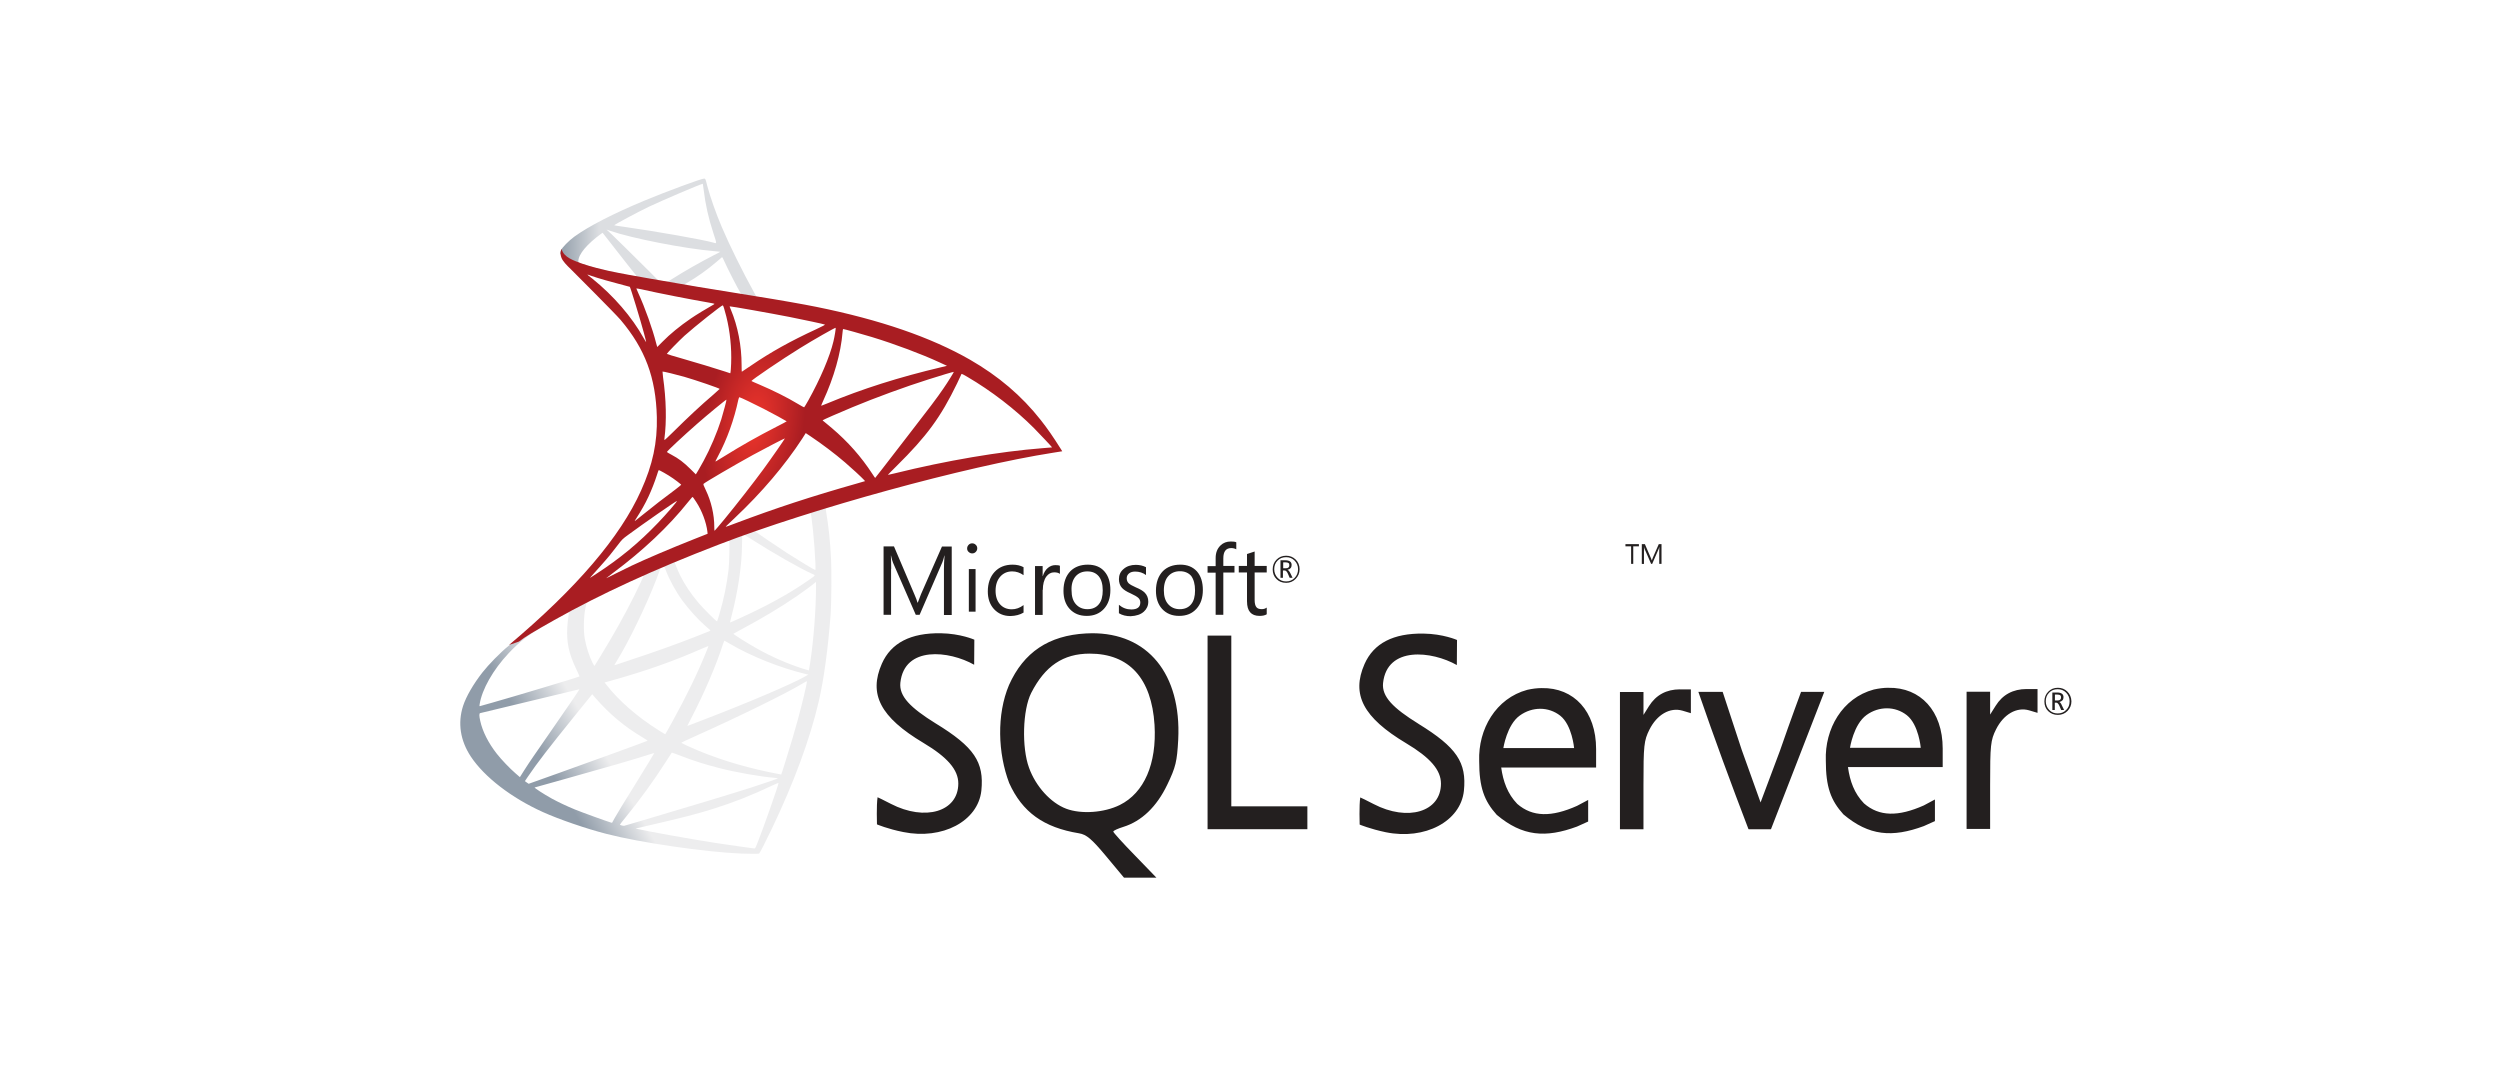 <?xml version="1.0" encoding="UTF-8"?>
<svg xmlns="http://www.w3.org/2000/svg" width="140" height="60" viewBox="0 0 140 60" fill="none">
  <rect x="0" y="0" width="140" height="60" fill="#333333" stroke="none"/>
  <g clip-path="url(#clip0_997_4596)">
    <rect width="140" height="60" fill="white"></rect>
    <path d="M47.06 27.653L39.67 30.125L33.242 33.033L31.444 33.52C30.985 33.966 30.505 34.419 29.986 34.877C29.416 35.38 28.886 35.838 28.478 36.17C28.025 36.536 27.355 37.223 27.015 37.658C26.506 38.311 26.104 39.003 25.931 39.536C25.624 40.497 25.775 41.47 26.367 42.369C27.126 43.514 28.64 44.681 30.405 45.477C31.304 45.883 32.818 46.404 33.957 46.696C35.85 47.188 39.514 47.721 41.53 47.801C41.938 47.818 42.485 47.818 42.508 47.801C42.552 47.772 42.865 47.16 43.228 46.399C44.468 43.806 45.362 41.373 45.847 39.295C46.138 38.036 46.367 36.359 46.518 34.373C46.557 33.818 46.574 31.957 46.54 31.328C46.49 30.297 46.4 29.462 46.261 28.643C46.238 28.523 46.233 28.414 46.244 28.409C46.266 28.391 46.333 28.368 47.244 28.099L47.059 27.653V27.653H47.06V27.653ZM45.373 28.666C45.44 28.666 45.618 30.423 45.663 31.534C45.674 31.768 45.669 31.923 45.658 31.923C45.613 31.923 44.714 31.379 44.072 30.967C43.513 30.606 42.452 29.885 42.284 29.748C42.228 29.708 42.234 29.702 42.692 29.542C43.468 29.273 45.311 28.666 45.373 28.666ZM41.608 29.937C41.659 29.937 41.787 30.011 42.094 30.206C43.245 30.944 44.809 31.837 45.479 32.135C45.686 32.226 45.708 32.192 45.233 32.524C44.217 33.234 42.949 33.932 41.396 34.636C41.123 34.762 40.894 34.859 40.888 34.859C40.877 34.859 40.91 34.716 40.955 34.544C41.329 33.119 41.541 31.677 41.553 30.52C41.558 29.948 41.558 29.948 41.608 29.931C41.597 29.937 41.603 29.937 41.608 29.937ZM40.832 30.24C40.866 30.274 40.843 31.556 40.799 31.906C40.698 32.741 40.542 33.52 40.285 34.396C40.223 34.607 40.167 34.785 40.156 34.796C40.134 34.825 39.369 34.058 39.117 33.76C38.682 33.245 38.341 32.73 38.09 32.226C37.961 31.969 37.76 31.465 37.777 31.448C37.866 31.385 40.81 30.217 40.832 30.24ZM37.179 31.711C37.185 31.711 37.191 31.711 37.196 31.717C37.207 31.728 37.246 31.82 37.28 31.923C37.459 32.421 37.861 33.154 38.207 33.623C38.587 34.138 39.084 34.688 39.497 35.048C39.631 35.163 39.754 35.271 39.771 35.288C39.804 35.323 39.816 35.317 38.905 35.672C37.85 36.084 36.699 36.496 35.381 36.931C35.066 37.035 34.752 37.14 34.437 37.246C34.387 37.263 34.404 37.235 34.549 37C35.202 35.952 36.196 33.898 36.755 32.444C36.85 32.192 36.945 31.94 36.962 31.883C36.984 31.803 37.012 31.774 37.084 31.734C37.123 31.723 37.163 31.711 37.179 31.711ZM36.062 32.186C36.079 32.198 35.794 32.81 35.515 33.371C34.973 34.453 34.381 35.517 33.588 36.811C33.454 37.034 33.326 37.24 33.309 37.263C33.281 37.303 33.27 37.292 33.181 37.114C32.991 36.731 32.834 36.239 32.75 35.786C32.667 35.34 32.683 34.562 32.778 34.081C32.851 33.726 32.845 33.732 33.013 33.646C33.728 33.274 36.04 32.163 36.062 32.186ZM45.697 32.587V32.827C45.697 34.104 45.563 35.855 45.367 37.132C45.334 37.355 45.306 37.538 45.3 37.544C45.3 37.544 45.138 37.498 44.948 37.441C44.111 37.172 43.2 36.777 42.379 36.313C41.837 36.01 41.05 35.512 41.072 35.489C41.078 35.483 41.312 35.357 41.586 35.208C42.681 34.625 43.731 33.995 44.641 33.371C44.982 33.136 45.496 32.759 45.607 32.656L45.697 32.587ZM31.846 34.281C31.868 34.281 31.862 34.327 31.829 34.533C31.806 34.682 31.779 34.956 31.767 35.145C31.723 35.981 31.857 36.599 32.259 37.446C32.371 37.681 32.46 37.876 32.454 37.881C32.415 37.916 28.718 39.026 27.556 39.352C27.21 39.45 26.908 39.536 26.886 39.541C26.847 39.553 26.841 39.547 26.858 39.45C26.986 38.608 27.612 37.509 28.483 36.582C29.064 35.964 29.528 35.603 30.321 35.14C30.891 34.808 31.767 34.31 31.834 34.287C31.834 34.281 31.84 34.281 31.846 34.281ZM40.559 35.878C40.564 35.872 40.698 35.947 40.86 36.044C42.055 36.754 43.72 37.412 45.138 37.75L45.267 37.778L45.088 37.881C44.345 38.305 41.904 39.347 39.408 40.303C39.045 40.44 38.687 40.577 38.62 40.606C38.553 40.635 38.492 40.652 38.492 40.646C38.492 40.64 38.592 40.44 38.721 40.194C39.419 38.854 40.123 37.223 40.48 36.09C40.525 35.981 40.553 35.884 40.559 35.878ZM39.67 36.176C39.676 36.181 39.631 36.302 39.575 36.439C39.09 37.647 38.453 38.963 37.637 40.44C37.431 40.818 37.258 41.121 37.252 41.121C37.246 41.121 37.079 41.018 36.878 40.892C35.694 40.148 34.644 39.232 33.957 38.345L33.856 38.219L34.364 38.076C36.185 37.567 37.732 37.017 39.268 36.342C39.486 36.25 39.665 36.176 39.67 36.176ZM45.188 38.15C45.188 38.15 45.194 38.156 45.188 38.15C45.194 38.282 44.909 39.461 44.675 40.314C44.479 41.029 44.312 41.59 44.004 42.581C43.87 43.016 43.753 43.376 43.748 43.376C43.742 43.376 43.709 43.371 43.675 43.359C42.016 43.05 40.531 42.621 39.134 42.048C38.743 41.888 38.185 41.63 38.151 41.602C38.14 41.59 38.475 41.43 38.9 41.241C41.441 40.102 44.077 38.809 44.982 38.254C45.088 38.185 45.172 38.15 45.188 38.15ZM32.449 38.597C32.46 38.608 31.751 39.656 30.756 41.081C30.41 41.579 30.008 42.163 29.857 42.38C29.707 42.598 29.478 42.941 29.349 43.147L29.114 43.52L28.863 43.302C28.567 43.05 28.053 42.512 27.824 42.214C27.344 41.602 27.02 40.955 26.892 40.366C26.83 40.091 26.83 39.953 26.886 39.936C26.97 39.913 28.461 39.553 29.857 39.221C30.634 39.038 31.533 38.82 31.857 38.74C32.181 38.66 32.443 38.597 32.449 38.597ZM33.164 38.877L33.342 39.084C34.147 40.005 34.968 40.686 35.962 41.281C36.141 41.385 36.275 41.476 36.263 41.482C36.224 41.51 32.812 42.752 31.231 43.313C30.343 43.634 29.612 43.892 29.606 43.892C29.601 43.892 29.55 43.857 29.494 43.817L29.394 43.743L29.556 43.502C30.081 42.724 30.74 41.871 32.175 40.097L33.164 38.877ZM37.621 42.146C37.626 42.14 37.872 42.231 38.173 42.346C38.9 42.627 39.475 42.804 40.246 43.004C41.195 43.251 42.569 43.491 43.379 43.559C43.502 43.571 43.569 43.583 43.547 43.6C43.507 43.623 42.686 43.903 42.083 44.098C41.123 44.407 38.19 45.294 35.8 45.998C35.359 46.13 34.979 46.238 34.957 46.244C34.901 46.255 34.716 46.204 34.716 46.181C34.716 46.17 34.85 45.992 35.012 45.798C35.817 44.813 36.615 43.714 37.28 42.672C37.464 42.386 37.621 42.151 37.621 42.146ZM36.638 42.174C36.643 42.18 36.247 42.833 35.554 43.954C35.258 44.429 34.929 44.968 34.811 45.157C34.7 45.34 34.532 45.626 34.437 45.786L34.275 46.078L34.191 46.055C33.99 45.998 32.577 45.488 32.203 45.334C31.739 45.145 31.259 44.916 30.902 44.721C30.455 44.475 29.896 44.109 29.941 44.098C29.952 44.092 30.717 43.88 31.639 43.623C34.085 42.941 35.442 42.546 36.331 42.26C36.492 42.209 36.632 42.169 36.638 42.174ZM43.591 43.846H43.597C43.619 43.903 42.714 46.479 42.385 47.291C42.312 47.475 42.284 47.52 42.245 47.515C42.15 47.509 40.838 47.32 40.039 47.2C38.648 46.982 36.314 46.565 35.727 46.427L35.593 46.399L36.425 46.204C38.213 45.792 39.073 45.569 39.944 45.294C41.044 44.95 42.133 44.521 43.234 43.995C43.407 43.914 43.552 43.851 43.591 43.846Z" fill="url(#paint0_linear_997_4596)"></path>
    <path d="M39.441 10C39.319 9.983 37.336 10.716 36.057 11.248C34.331 11.969 32.991 12.656 32.164 13.252C31.857 13.475 31.471 13.87 31.41 14.024C31.388 14.082 31.377 14.15 31.377 14.219L32.125 14.946L33.907 15.53L38.146 16.308L42.994 17.161L43.044 16.732C43.027 16.732 43.016 16.726 42.999 16.726L42.362 16.623L42.234 16.388C41.575 15.198 40.849 13.721 40.425 12.725C40.095 11.952 39.782 11.059 39.609 10.418C39.514 10.029 39.503 10.006 39.442 10V10H39.441V10ZM39.352 10.292H39.358C39.363 10.298 39.386 10.458 39.408 10.647C39.503 11.449 39.676 12.221 39.95 13.057C40.156 13.687 40.156 13.652 39.916 13.578C39.346 13.418 36.794 12.965 34.946 12.702C34.649 12.662 34.398 12.622 34.398 12.616C34.376 12.593 35.733 11.866 36.331 11.58C37.096 11.22 39.196 10.321 39.352 10.292ZM33.968 12.857L34.186 12.931C35.37 13.343 38.347 13.927 39.989 14.064C40.173 14.082 40.33 14.099 40.335 14.099C40.34 14.104 40.184 14.19 39.983 14.287C39.19 14.694 38.319 15.192 37.716 15.575C37.537 15.69 37.375 15.781 37.353 15.781C37.33 15.781 37.213 15.759 37.09 15.741L36.867 15.707L36.308 15.146C35.325 14.167 34.554 13.412 34.258 13.126L33.968 12.857ZM33.745 13.034L34.532 14.041C34.962 14.597 35.398 15.14 35.493 15.261C35.588 15.381 35.666 15.478 35.66 15.484C35.638 15.501 34.521 15.278 33.929 15.14C33.32 14.997 33.069 14.929 32.695 14.809L32.387 14.705V14.625C32.393 14.242 32.868 13.669 33.672 13.086L33.745 13.034ZM40.436 14.408C40.458 14.408 40.486 14.459 40.553 14.614C40.743 15.043 41.335 16.199 41.48 16.422C41.525 16.497 41.603 16.503 40.815 16.371C38.922 16.056 38.313 15.953 38.313 15.942C38.313 15.936 38.369 15.896 38.442 15.856C39.028 15.524 39.62 15.1 40.145 14.648C40.274 14.539 40.391 14.436 40.413 14.419C40.419 14.408 40.43 14.402 40.436 14.408Z" fill="url(#paint1_linear_997_4596)"></path>
    <path d="M31.449 13.944C31.449 13.944 31.326 14.144 31.444 14.442C31.516 14.625 31.728 14.848 31.968 15.077C31.968 15.077 34.454 17.561 34.755 17.916C36.129 19.542 36.727 21.145 36.783 23.354C36.816 24.774 36.554 26.021 35.9 27.47C34.739 30.068 32.287 32.936 28.506 36.118L29.059 35.929C29.416 35.655 29.902 35.363 31.041 34.722C33.672 33.245 36.632 31.888 40.262 30.492C45.49 28.477 54.086 26.119 58.978 25.352L59.486 25.271L59.408 25.146C58.961 24.436 58.654 23.995 58.285 23.526C57.213 22.163 55.912 21.059 54.32 20.143C52.131 18.889 49.299 17.911 45.713 17.184C45.038 17.046 43.552 16.783 42.346 16.594C39.788 16.188 38.134 15.907 36.314 15.587C35.66 15.472 34.683 15.301 34.035 15.158C33.7 15.083 33.058 14.928 32.555 14.751C32.153 14.591 31.572 14.43 31.449 13.944ZM32.89 15.375C32.896 15.369 32.985 15.403 33.102 15.444C33.315 15.518 33.588 15.604 33.912 15.695C34.157 15.765 34.403 15.831 34.649 15.896C34.984 15.982 35.264 16.062 35.269 16.062C35.309 16.102 35.873 17.951 36.062 18.66C36.135 18.929 36.191 19.158 36.185 19.158C36.18 19.164 36.118 19.067 36.046 18.935C35.392 17.756 34.359 16.56 33.164 15.598C33.007 15.484 32.89 15.381 32.89 15.375ZM35.638 16.153C35.666 16.153 35.789 16.171 35.94 16.205C36.889 16.422 38.593 16.754 39.681 16.943C39.866 16.972 40.011 17.006 40.011 17.018C40.011 17.029 39.944 17.069 39.86 17.115C39.676 17.212 38.933 17.664 38.687 17.836C38.067 18.26 37.509 18.718 37.107 19.13C36.945 19.296 36.805 19.433 36.805 19.433C36.805 19.433 36.772 19.336 36.744 19.216C36.543 18.42 36.124 17.241 35.744 16.411C35.683 16.279 35.632 16.159 35.632 16.148C35.632 16.159 35.632 16.153 35.638 16.153ZM40.475 17.098C40.508 17.109 40.564 17.304 40.676 17.733C40.882 18.563 40.977 19.49 40.944 20.355C40.933 20.595 40.921 20.818 40.91 20.847L40.894 20.904L40.603 20.807C40.005 20.612 39.034 20.32 38.202 20.08C37.727 19.948 37.342 19.828 37.342 19.817C37.342 19.782 38.034 19.073 38.33 18.803C38.894 18.294 40.424 17.081 40.475 17.098ZM40.86 17.155C40.877 17.138 43.172 17.544 44.217 17.75C44.993 17.905 46.121 18.145 46.188 18.174C46.222 18.185 46.104 18.254 45.73 18.426C44.256 19.107 43.161 19.719 42.072 20.463C41.787 20.658 41.547 20.818 41.541 20.818C41.536 20.818 41.53 20.652 41.53 20.452C41.53 19.364 41.318 18.265 40.927 17.338C40.888 17.247 40.854 17.161 40.86 17.155ZM46.797 18.357C46.814 18.374 46.741 18.838 46.674 19.113C46.473 19.965 45.931 21.23 45.267 22.421C45.149 22.633 45.043 22.805 45.032 22.81C45.021 22.816 44.87 22.73 44.697 22.627C44.049 22.238 43.312 21.872 42.508 21.528C42.284 21.431 42.089 21.351 42.083 21.339C42.044 21.305 43.842 20.086 44.792 19.502C45.546 19.032 46.775 18.334 46.797 18.357ZM47.221 18.426C47.272 18.426 48.288 18.712 48.819 18.872C50.131 19.273 51.639 19.84 52.622 20.297L53.03 20.486L52.745 20.555C50.344 21.122 48.288 21.774 46.306 22.599C46.144 22.667 45.998 22.724 45.987 22.724C45.976 22.724 46.032 22.593 46.104 22.433C46.702 21.133 47.087 19.777 47.182 18.62C47.188 18.512 47.205 18.426 47.221 18.426ZM37.101 20.807C37.118 20.79 37.894 20.979 38.313 21.099C38.95 21.282 40.301 21.745 40.301 21.78C40.301 21.786 40.151 21.917 39.972 22.078C39.24 22.701 38.537 23.36 37.693 24.195C37.442 24.442 37.23 24.642 37.219 24.642C37.207 24.642 37.202 24.608 37.207 24.562C37.336 23.6 37.308 22.364 37.129 21.11C37.112 20.95 37.096 20.813 37.101 20.807ZM53.415 20.824C53.426 20.835 53.058 21.431 52.823 21.768C52.488 22.261 51.997 22.913 50.885 24.344C50.299 25.1 49.64 25.953 49.422 26.239C49.199 26.525 49.014 26.765 49.009 26.765C49.003 26.765 48.931 26.662 48.852 26.537C48.227 25.575 47.478 24.733 46.59 23.978C46.423 23.835 46.239 23.68 46.177 23.634C46.116 23.589 46.065 23.543 46.065 23.537C46.065 23.52 47.015 23.102 47.735 22.805C48.998 22.278 50.718 21.648 52.008 21.242C52.684 21.024 53.404 20.813 53.415 20.824ZM53.845 20.939C53.868 20.933 54.002 21.002 54.164 21.099C55.521 21.894 56.85 22.919 57.9 23.972C58.196 24.27 58.928 25.048 58.917 25.054C58.917 25.054 58.66 25.077 58.358 25.1C56.007 25.283 52.996 25.792 50.103 26.508C49.908 26.553 49.735 26.594 49.724 26.594C49.713 26.594 49.93 26.37 50.204 26.102C51.902 24.424 52.678 23.366 53.594 21.477C53.722 21.196 53.834 20.956 53.845 20.939C53.84 20.939 53.84 20.939 53.845 20.939ZM41.407 22.244C41.486 22.261 42.212 22.61 42.759 22.89C43.262 23.148 44.016 23.56 44.055 23.594C44.06 23.6 43.792 23.743 43.463 23.909C42.413 24.447 41.514 24.957 40.575 25.541C40.307 25.706 40.084 25.844 40.078 25.844C40.056 25.844 40.061 25.821 40.212 25.541C40.715 24.602 41.117 23.48 41.346 22.387C41.368 22.301 41.391 22.244 41.407 22.244ZM40.681 22.381C40.698 22.398 40.508 23.102 40.391 23.486C40.162 24.213 39.776 25.123 39.402 25.81C39.313 25.97 39.179 26.204 39.106 26.336L38.967 26.565L38.654 26.256C38.291 25.895 37.995 25.672 37.615 25.472C37.464 25.392 37.347 25.323 37.347 25.312C37.347 25.266 38.302 24.379 39.034 23.738C39.559 23.274 40.664 22.364 40.681 22.381ZM45.121 24.253L45.395 24.436C46.021 24.854 46.758 25.409 47.322 25.895C47.64 26.164 48.255 26.731 48.378 26.869L48.444 26.943L47.992 27.075C45.434 27.801 43.457 28.448 41.15 29.318C40.894 29.416 40.676 29.496 40.659 29.496C40.626 29.496 40.597 29.524 41.173 28.98C42.647 27.59 43.954 26.056 44.926 24.562L45.121 24.253ZM43.954 24.55C43.965 24.562 43.2 25.666 42.742 26.29C42.195 27.035 41.223 28.282 40.553 29.095C40.274 29.433 40.033 29.713 40.022 29.719C40.005 29.725 40 29.639 40 29.507C40 28.814 39.827 28.076 39.525 27.447C39.397 27.183 39.374 27.12 39.402 27.092C39.508 26.994 41.134 26.044 42.161 25.478C42.854 25.1 43.937 24.539 43.954 24.55ZM36.895 26.325C36.911 26.325 37.04 26.393 37.185 26.474C37.542 26.674 37.861 26.897 38.146 27.137C38.157 27.149 38.012 27.269 37.822 27.412C37.291 27.801 36.487 28.425 36.018 28.809C35.526 29.21 35.51 29.221 35.565 29.135C35.934 28.557 36.118 28.231 36.314 27.813C36.487 27.441 36.66 27 36.783 26.617C36.828 26.451 36.883 26.325 36.895 26.325ZM38.777 27.836C38.805 27.83 38.838 27.882 38.989 28.111C39.307 28.597 39.553 29.25 39.615 29.776L39.626 29.891L38.861 30.194C37.492 30.738 36.23 31.276 35.375 31.677C35.135 31.791 34.716 31.997 34.443 32.135C34.169 32.278 33.946 32.386 33.946 32.381C33.946 32.375 34.119 32.243 34.331 32.083C36.001 30.841 37.447 29.479 38.531 28.116C38.648 27.973 38.755 27.841 38.766 27.836L38.777 27.836ZM37.911 28.053C37.934 28.076 37.297 28.815 36.861 29.267C35.783 30.394 34.716 31.276 33.393 32.135C33.225 32.243 33.074 32.34 33.058 32.352C33.019 32.375 33.069 32.318 33.65 31.671C34.018 31.264 34.297 30.921 34.616 30.497C34.828 30.217 34.867 30.177 35.174 29.954C35.995 29.347 37.889 28.03 37.911 28.053Z" fill="url(#paint2_radial_997_4596)"></path>
    <path d="M61.12 35.463C61.017 35.463 60.914 35.473 60.811 35.473C58.73 35.587 57.327 36.525 56.506 38.358C55.804 40.016 55.881 42.183 56.514 43.85C57.25 45.48 58.44 46.34 60.426 46.665C60.846 46.736 61.127 46.972 61.941 47.946L62.943 49.148H64.758L63.551 47.9C62.883 47.216 62.344 46.621 62.344 46.569C62.344 46.516 62.599 46.402 62.908 46.305C63.927 45.989 64.773 45.182 65.365 43.946C65.844 42.953 65.913 42.646 65.981 41.411C66.161 37.734 64.269 35.436 61.12 35.462L61.12 35.463ZM62.712 45.078C61.828 45.516 60.545 45.604 59.708 45.289C58.842 44.963 58.004 44.042 57.627 42.999C57.208 41.858 57.268 39.753 57.747 38.806C58.517 37.297 59.536 36.603 61.025 36.603C63.234 36.603 64.49 37.989 64.654 40.594C64.784 42.769 64.073 44.401 62.713 45.077L62.712 45.078ZM94.081 38.603C93.319 38.603 92.736 38.919 92.343 39.542L92.035 40.035V38.753H90.717V46.439H92.034V43.982C92.034 41.736 92.061 41.474 92.368 40.859C92.79 40.016 93.516 39.596 94.218 39.797L94.689 39.938V38.606H94.081V38.603ZM86.336 38.533C86.078 38.533 85.804 38.568 85.531 38.63C83.767 39.102 82.773 40.833 82.834 42.613C82.834 44.104 83.117 44.849 83.818 45.631C85.257 46.84 86.557 46.937 88.312 46.288C88.611 46.157 88.937 46.006 88.937 46.006V44.797L88.312 45.129C86.892 45.763 85.822 45.763 84.965 45.017C84.418 44.446 84.178 43.762 84.067 42.982H89.382V41.945C89.382 39.833 88.141 38.499 86.335 38.533H86.336ZM84.186 41.903C84.186 41.903 84.383 40.585 85.111 40.068C85.462 39.815 85.864 39.692 86.258 39.692C86.652 39.692 87.046 39.823 87.371 40.077C88.038 40.603 88.15 41.893 88.15 41.893H84.186V41.903H84.186ZM52.406 40.517C50.977 39.63 50.343 38.99 50.42 38.235C50.642 36.148 53.159 36.437 54.553 37.226L54.563 35.822C54.563 35.822 53.792 35.48 52.688 35.462C50.994 35.436 49.898 36.005 49.385 37.164C48.631 38.874 49.299 40.164 51.711 41.602C53.066 42.41 53.665 43.111 53.665 43.876C53.665 45.455 51.807 46.006 49.89 45.016C49.495 44.814 49.161 44.646 49.144 44.646C49.075 45.094 49.11 46.165 49.11 46.165C49.11 46.165 49.699 46.419 50.583 46.594C52.773 47.041 54.767 45.988 54.956 44.278C55.119 42.673 54.553 41.831 52.406 40.516L52.406 40.517ZM105.748 38.515C105.49 38.515 105.218 38.551 104.933 38.613C103.171 39.085 102.179 40.816 102.246 42.596C102.246 44.085 102.528 44.823 103.23 45.604C104.668 46.814 105.968 46.912 107.732 46.262C108.031 46.131 108.356 45.982 108.356 45.982V44.771L107.731 45.105C106.308 45.737 105.238 45.737 104.384 44.99C103.835 44.421 103.596 43.745 103.485 42.955H108.791V41.919C108.791 39.817 107.551 38.482 105.745 38.517L105.748 38.515ZM103.598 41.885C103.598 41.885 103.796 40.569 104.524 40.042C104.873 39.788 105.275 39.665 105.669 39.665C106.062 39.665 106.457 39.795 106.782 40.051C107.45 40.577 107.562 41.876 107.562 41.876H103.599L103.598 41.885ZM79.436 40.534C78.007 39.649 77.374 39.007 77.451 38.252C77.673 36.164 80.19 36.454 81.583 37.243L81.593 35.839C81.593 35.839 80.823 35.497 79.718 35.481C78.024 35.455 76.929 36.024 76.415 37.183C75.662 38.893 76.338 40.183 78.743 41.621C80.095 42.428 80.694 43.12 80.694 43.885C80.694 45.464 78.837 46.025 76.92 45.025C76.527 44.823 76.194 44.657 76.174 44.657C76.105 45.105 76.141 46.176 76.141 46.176C76.141 46.176 76.723 46.421 77.603 46.605C79.796 47.053 81.79 46.001 81.978 44.291C82.141 42.694 81.576 41.852 79.436 40.536V40.534H79.436ZM113.493 38.586C112.731 38.586 112.142 38.902 111.756 39.525L111.447 40.016V38.736H110.129V46.42H111.447V43.963C111.447 41.718 111.473 41.454 111.78 40.841C112.202 39.999 112.929 39.577 113.631 39.779L114.102 39.92V38.586H113.493V38.586ZM68.953 40.49V35.595H67.624V46.437H73.213V45.156H68.953V40.49H68.953ZM99.687 42.016L98.592 44.937L97.539 42L96.469 38.744H95.108C95.99 41.306 96.949 43.911 97.916 46.437C98.335 46.447 98.755 46.437 99.174 46.437L100.653 42.63L102.16 38.745H100.859C100.859 38.745 100.285 40.288 99.686 42.017L99.687 42.016ZM72.015 32.64C72.229 32.64 72.408 32.57 72.555 32.419C72.7 32.27 72.777 32.095 72.777 31.876C72.777 31.656 72.7 31.473 72.555 31.332C72.408 31.192 72.238 31.121 72.025 31.121C71.809 31.121 71.63 31.192 71.485 31.34C71.338 31.489 71.271 31.672 71.271 31.884C71.271 32.105 71.34 32.288 71.485 32.427C71.622 32.568 71.801 32.638 72.015 32.638V32.64ZM71.544 31.393C71.671 31.262 71.827 31.202 72.025 31.202C72.211 31.202 72.367 31.262 72.496 31.393C72.624 31.524 72.692 31.683 72.692 31.876C72.692 32.069 72.624 32.236 72.496 32.367C72.367 32.497 72.211 32.56 72.025 32.56C71.835 32.56 71.681 32.499 71.554 32.367C71.426 32.236 71.357 32.069 71.357 31.876C71.357 31.683 71.416 31.524 71.544 31.393ZM71.861 31.946H71.947C72.008 31.946 72.068 32.007 72.119 32.121L72.222 32.358H72.384L72.257 32.095C72.204 31.989 72.153 31.928 72.094 31.911C72.169 31.893 72.229 31.866 72.272 31.814C72.315 31.769 72.331 31.708 72.331 31.638C72.331 31.558 72.307 31.497 72.255 31.453C72.196 31.403 72.101 31.376 71.98 31.376H71.707V32.358H71.844V31.946L71.861 31.946ZM71.861 31.489H71.981C72.067 31.489 72.128 31.508 72.161 31.534C72.194 31.56 72.203 31.594 72.203 31.656C72.203 31.77 72.134 31.823 72.006 31.823H71.859V31.489H71.861ZM49.907 31.859C49.907 31.517 49.897 31.262 49.889 31.112H49.897C49.932 31.289 49.974 31.421 50.008 31.509L51.284 34.43H51.498L52.774 31.482C52.809 31.402 52.843 31.281 52.885 31.113H52.895C52.87 31.405 52.861 31.658 52.861 31.861V34.439H53.297V30.606H52.75L51.577 33.272C51.533 33.377 51.474 33.536 51.397 33.745H51.379C51.354 33.641 51.294 33.483 51.209 33.29L50.062 30.597H49.48V34.43H49.9V31.86L49.907 31.859ZM54.255 31.866H54.632V34.253H54.255V31.866ZM54.443 30.991C54.522 30.991 54.588 30.963 54.639 30.91C54.691 30.858 54.726 30.789 54.726 30.709C54.726 30.63 54.7 30.56 54.64 30.508C54.587 30.454 54.52 30.427 54.442 30.427C54.365 30.427 54.297 30.454 54.246 30.508C54.194 30.56 54.159 30.63 54.159 30.709C54.159 30.796 54.186 30.858 54.246 30.91C54.305 30.963 54.365 30.991 54.442 30.991H54.443ZM57.319 34.305V33.885C57.113 34.042 56.891 34.121 56.661 34.121C56.387 34.121 56.164 34.025 56.001 33.84C55.839 33.656 55.752 33.402 55.752 33.085C55.752 32.753 55.839 32.489 56.017 32.288C56.189 32.095 56.412 31.998 56.685 31.998C56.908 31.998 57.122 32.069 57.319 32.21V31.762C57.139 31.666 56.934 31.621 56.703 31.621C56.275 31.621 55.941 31.762 55.692 32.034C55.444 32.305 55.317 32.675 55.317 33.12C55.317 33.517 55.428 33.85 55.658 34.104C55.899 34.366 56.206 34.498 56.583 34.498C56.874 34.49 57.113 34.428 57.319 34.305ZM58.398 33.033C58.398 32.718 58.466 32.463 58.594 32.288C58.714 32.13 58.859 32.051 59.031 32.051C59.176 32.051 59.279 32.078 59.355 32.139V31.683C59.296 31.656 59.21 31.647 59.099 31.647C58.945 31.647 58.808 31.701 58.687 31.798C58.56 31.902 58.458 32.06 58.398 32.261H58.388V31.701H57.961V34.437H58.389V33.033H58.398ZM60.855 34.491C61.257 34.491 61.581 34.358 61.821 34.095C62.061 33.833 62.181 33.481 62.181 33.042C62.181 32.595 62.071 32.253 61.847 31.998C61.625 31.744 61.317 31.621 60.914 31.621C60.512 31.621 60.188 31.744 59.947 31.981C59.69 32.243 59.555 32.612 59.555 33.086C59.555 33.498 59.665 33.84 59.897 34.095C60.136 34.358 60.453 34.49 60.855 34.49V34.491ZM60.246 32.262C60.409 32.086 60.623 31.998 60.888 31.998C61.163 31.998 61.369 32.086 61.522 32.262C61.676 32.446 61.753 32.709 61.753 33.06C61.753 33.394 61.684 33.656 61.539 33.832C61.394 34.016 61.179 34.114 60.897 34.114C60.622 34.114 60.409 34.016 60.246 33.832C60.084 33.647 60.007 33.394 60.007 33.06C59.99 32.728 60.075 32.456 60.246 32.262ZM64.055 34.253C64.218 34.104 64.304 33.921 64.304 33.691C64.304 33.49 64.235 33.323 64.108 33.191C64.003 33.086 63.843 32.99 63.61 32.894C63.404 32.805 63.276 32.727 63.207 32.665C63.139 32.595 63.096 32.508 63.096 32.384C63.096 32.27 63.14 32.182 63.224 32.112C63.31 32.042 63.42 32.008 63.568 32.008C63.798 32.008 63.996 32.07 64.176 32.202V31.763C64.004 31.675 63.816 31.632 63.602 31.632C63.327 31.632 63.096 31.71 62.925 31.86C62.745 32.009 62.66 32.202 62.66 32.429C62.66 32.63 62.718 32.797 62.83 32.92C62.925 33.025 63.086 33.131 63.309 33.227C63.523 33.323 63.669 33.411 63.746 33.481C63.823 33.552 63.857 33.639 63.857 33.743C63.857 33.998 63.686 34.13 63.353 34.13C63.095 34.13 62.865 34.044 62.659 33.869V34.341C62.845 34.456 63.069 34.508 63.316 34.508C63.633 34.491 63.882 34.412 64.052 34.254L64.055 34.253ZM66.092 31.621C65.69 31.621 65.366 31.744 65.125 31.981C64.87 32.243 64.733 32.612 64.733 33.086C64.733 33.498 64.844 33.84 65.074 34.095C65.315 34.358 65.631 34.49 66.033 34.49C66.446 34.49 66.76 34.358 67 34.094C67.241 33.832 67.36 33.48 67.36 33.042C67.36 32.594 67.249 32.252 67.027 31.997C66.795 31.743 66.487 31.62 66.094 31.62L66.092 31.621ZM66.923 33.06C66.923 33.394 66.854 33.656 66.709 33.832C66.563 34.016 66.349 34.114 66.067 34.114C65.792 34.114 65.579 34.016 65.416 33.832C65.254 33.647 65.176 33.394 65.176 33.06C65.176 32.708 65.262 32.436 65.434 32.253C65.596 32.078 65.81 31.989 66.076 31.989C66.341 31.989 66.554 32.078 66.708 32.253C66.845 32.446 66.922 32.709 66.922 33.06H66.923ZM68.079 34.429H68.506V32.06H69.131V31.692H68.506V31.269C68.506 30.885 68.651 30.692 68.952 30.692C69.053 30.692 69.156 30.718 69.232 30.762V30.367C69.156 30.332 69.053 30.324 68.924 30.324C68.693 30.324 68.505 30.394 68.351 30.543C68.171 30.718 68.076 30.945 68.076 31.253V31.702H67.624V32.07H68.076V34.43L68.079 34.429ZM69.833 33.682C69.833 34.218 70.064 34.49 70.535 34.49C70.706 34.49 70.834 34.462 70.937 34.4V34.023C70.859 34.084 70.766 34.112 70.662 34.112C70.517 34.112 70.415 34.077 70.355 33.997C70.294 33.919 70.26 33.786 70.26 33.603V32.059H70.937V31.691H70.26V30.884C70.113 30.936 69.969 30.98 69.832 31.025V31.691H69.371V32.059H69.832V33.681L69.833 33.682ZM115.77 38.726C115.625 38.586 115.453 38.515 115.24 38.515C115.024 38.515 114.846 38.586 114.7 38.736C114.555 38.884 114.486 39.068 114.486 39.28C114.486 39.499 114.555 39.682 114.699 39.823C114.845 39.964 115.023 40.034 115.239 40.034C115.452 40.034 115.632 39.964 115.779 39.815C115.924 39.664 116 39.49 116 39.272C115.992 39.05 115.915 38.867 115.769 38.726L115.77 38.726ZM115.702 39.762C115.574 39.893 115.419 39.953 115.231 39.953C115.044 39.953 114.889 39.893 114.759 39.762C114.632 39.63 114.563 39.464 114.563 39.27C114.563 39.078 114.622 38.919 114.752 38.787C114.879 38.656 115.033 38.596 115.231 38.596C115.417 38.596 115.572 38.656 115.702 38.787C115.829 38.919 115.898 39.078 115.898 39.27C115.898 39.473 115.839 39.63 115.702 39.762ZM115.317 39.315C115.393 39.297 115.454 39.261 115.497 39.218C115.54 39.173 115.556 39.111 115.556 39.041C115.556 38.963 115.531 38.9 115.479 38.857C115.42 38.807 115.325 38.78 115.204 38.78H114.931V39.761H115.069V39.349H115.154C115.213 39.349 115.272 39.409 115.325 39.524L115.427 39.76H115.59L115.462 39.497C115.418 39.382 115.367 39.33 115.315 39.312L115.317 39.315ZM115.223 39.226H115.075V38.894H115.196C115.282 38.894 115.341 38.91 115.376 38.938C115.41 38.964 115.418 38.998 115.418 39.06C115.418 39.174 115.349 39.226 115.222 39.226L115.223 39.226ZM91.342 31.578H91.462V30.595H91.779V30.472H91.025V30.595H91.342V31.578H91.342ZM92.069 30.84C92.069 30.744 92.069 30.666 92.062 30.621C92.07 30.674 92.087 30.709 92.095 30.735L92.463 31.578H92.522L92.891 30.727C92.901 30.701 92.909 30.666 92.925 30.621C92.918 30.709 92.918 30.779 92.918 30.832V31.577H93.045V30.472H92.891L92.557 31.235C92.549 31.262 92.523 31.315 92.506 31.376H92.496C92.49 31.34 92.472 31.305 92.447 31.245L92.114 30.473H91.941V31.579H92.062V30.841L92.069 30.84Z" fill="#231F1F"></path>
  </g>
  <defs>
    <linearGradient id="paint0_linear_997_4596" x1="31.335" y1="44.073" x2="34.04" y2="42.514" gradientUnits="userSpaceOnUse">
      <stop stop-color="#909CA9"></stop>
      <stop offset="1" stop-color="#EDEDEE"></stop>
    </linearGradient>
    <linearGradient id="paint1_linear_997_4596" x1="31.396" y1="13.569" x2="33.546" y2="13.569" gradientUnits="userSpaceOnUse">
      <stop stop-color="#939FAB"></stop>
      <stop offset="1" stop-color="#DCDEE1"></stop>
    </linearGradient>
    <radialGradient id="paint2_radial_997_4596" cx="0" cy="0" r="1" gradientUnits="userSpaceOnUse" gradientTransform="translate(42.244 23.674) rotate(-171.248) scale(2.773 5.68)">
      <stop stop-color="#EE352C"></stop>
      <stop offset="1" stop-color="#A91D22"></stop>
    </radialGradient>
    <clipPath id="clip0_997_4596">
      <rect width="140" height="60" fill="white"></rect>
    </clipPath>
  </defs>
</svg>
